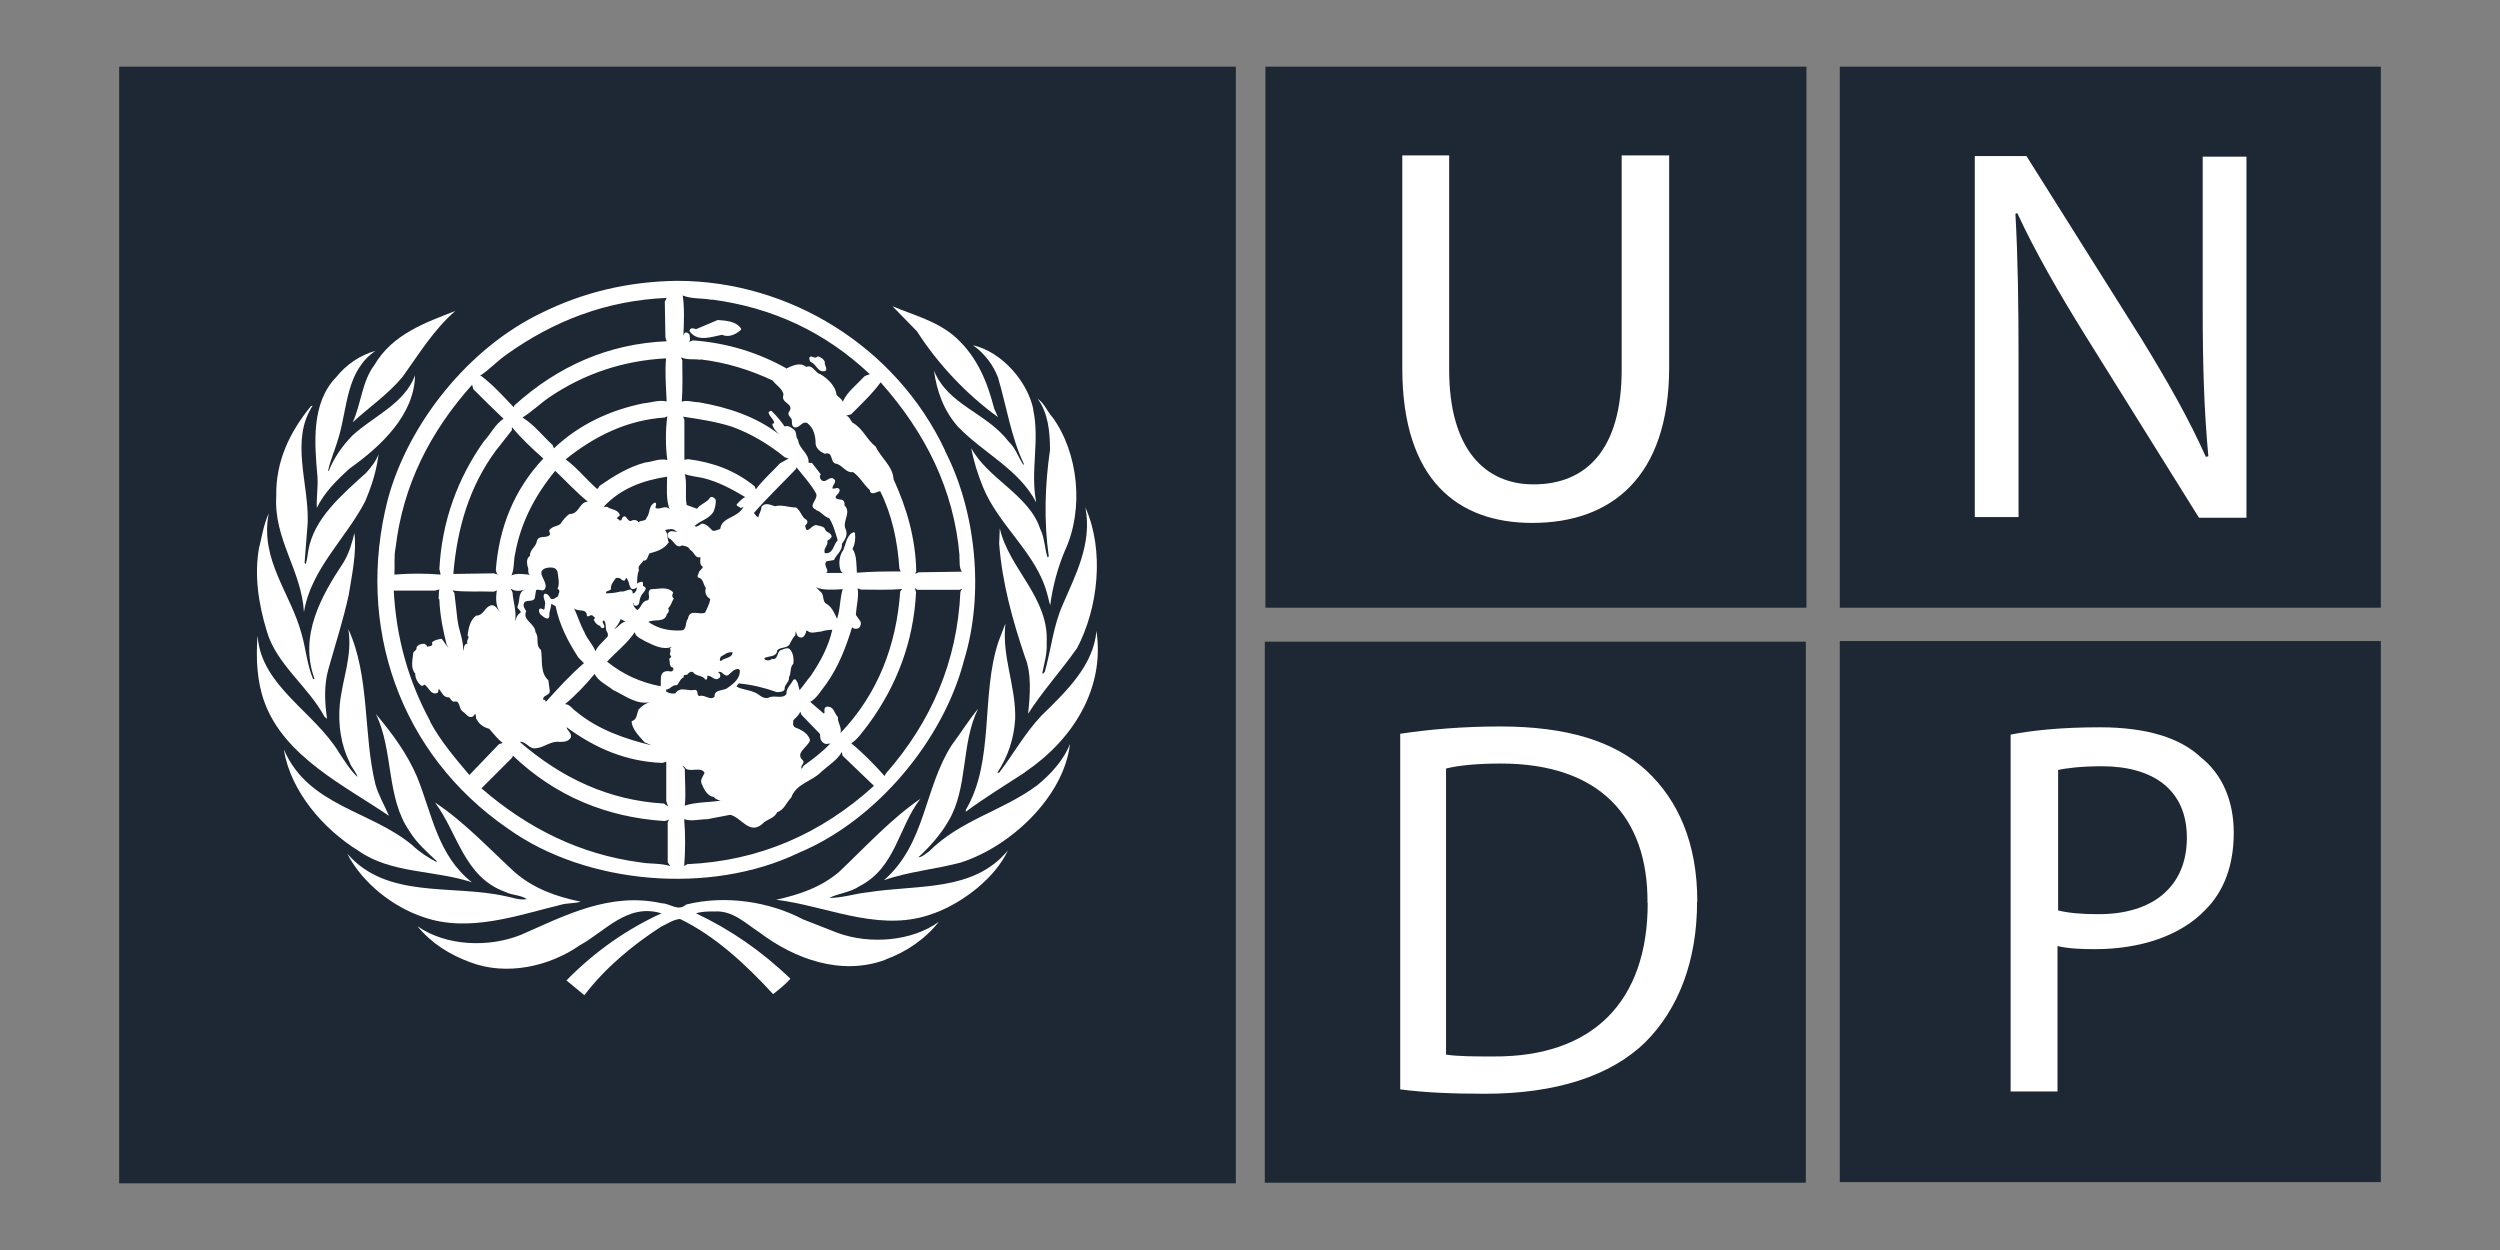 <svg xmlns="http://www.w3.org/2000/svg" id="Layer_1" viewBox="0 0 120 60"><rect x="0" y="0" width="120" height="60" fill="#808080" stroke="none"/><defs><style>.cls-1{fill:#1d2834;}.cls-2{fill:#fff;}</style></defs><g><rect class="cls-1" x="60.74" y="3.2" width="25.97" height="25.97"></rect><path class="cls-2" d="M67.31,7.46v10.21c0,5.41,2.69,7.43,6.24,7.43,3.76,0,6.57-2.16,6.57-7.48V7.46h-2.28v10.29c0,3.82-1.69,5.5-4.23,5.5-2.31,0-4.05-1.66-4.05-5.5V7.46h-2.25Z"></path><rect class="cls-1" x="88.31" y="3.2" width="25.97" height="25.97"></rect><path class="cls-2" d="M96.89,24.85v-7.43c0-2.87-.03-4.97-.15-7.16l.09-.03c.86,1.86,2.01,3.85,3.22,5.8l5.5,8.82h2.28V7.52h-2.1v7.28c0,2.69,.06,4.79,.27,7.1l-.12,.03c-.8-1.8-1.83-3.61-3.08-5.65l-5.53-8.79h-2.48V24.82h2.1v.03Z"></path><rect class="cls-1" x="88.31" y="30.77" width="25.97" height="25.97"></rect><path class="cls-2" d="M104.97,40.21c0-2.31-1.63-3.43-4.08-3.43-.98,0-1.72,.09-2.1,.18v6.74c.47,.12,1.12,.18,1.86,.18,2.69,.03,4.32-1.33,4.32-3.67m2.25-.24c0,1.57-.47,2.81-1.36,3.7-1.18,1.24-3.11,1.89-5.3,1.89-.68,0-1.3-.03-1.8-.15v6.98h-2.25v-17.13c1.09-.21,2.48-.35,4.29-.35,2.22,0,3.85,.5,4.85,1.45,1.01,.8,1.57,2.07,1.57,3.61Z"></path><rect class="cls-1" x="60.71" y="30.8" width="25.97" height="25.97"></rect><path class="cls-2" d="M79.08,43.34c.03-4.14-2.31-6.69-7.04-6.69-1.15,0-2.04,.09-2.63,.24v13.73c.56,.09,1.39,.09,2.28,.09,4.79,.03,7.4-2.66,7.4-7.37m2.37-.06c0,2.84-.89,5.15-2.48,6.74-1.66,1.63-4.32,2.48-7.69,2.48-1.63,0-2.93-.06-4.08-.21v-17.07c1.39-.21,3.02-.35,4.79-.35,3.22,0,5.5,.71,7.04,2.13,1.51,1.42,2.43,3.46,2.43,6.27Z"></path></g><g><rect class="cls-1" x="5.72" y="3.2" width="53.6" height="53.6"></rect><path class="cls-2" d="M46.16,41.39c-1.21,.33-2.54,.44-3.73,.86,2.01-1.75,1.92-4.41,3.25-6.48,.44-.59,.8-1.18,1.27-1.75-.83,1.66-.47,3.79-1.42,5.38-.35,.62-.89,1.24-1.45,1.75,.18,0,.35-.18,.5-.27,1.54-1.54,3.55-1.95,5.21-3.19,.65-.53,1.27-1.21,1.57-1.98-.3,2.54-2.84,4.91-5.21,5.68"></path><path class="cls-2" d="M51.69,31.12c-.74,1.06-1.66,2.07-2.34,3.14,.09-.86,.18-1.92-.15-2.72-.59-1.75-1.09-3.52-1.24-5.44l.03-.74c.44,1.95,2.37,3.31,2.25,5.5,.03,.53-.12,.98-.21,1.45l.03,.03,.09-.09c.3-1.06,.41-2.22,.86-3.22,.62-1.45,1.42-2.93,1.09-4.67,.92,2.07,.62,4.82-.41,6.77"></path><path class="cls-2" d="M50.5,20c1.27,1.72,1.54,4.44,.62,6.42-.35,.83-.59,1.72-.71,2.63-.06-.15-.09-.38-.15-.56-.5-1.92-2.34-3.28-3.08-5.12-.24-.59-.44-1.21-.56-1.86,.8,1.48,2.78,2.25,3.31,3.88,.21,.41,.21,.92,.35,1.36,.03,0,.06-.03,.06-.06-.24-1.69-.18-3.43,.06-5.09,0-.89-.09-1.77-.59-2.46,.3,.21,.44,.56,.68,.86"></path><path class="cls-2" d="M49.59,19.65c.33,1.51-.15,2.96,.15,4.47h0c-.83-1.6-2.54-2.37-3.76-3.64-.68-.77-1.01-1.69-1.15-2.69,.68,1.66,2.51,2.01,3.58,3.4,.35,.33,.47,.77,.71,1.12l.03-.03c-.62-1.3-.83-2.75-1.24-4.14-.21-.59-.65-1.18-1.21-1.57,1.42,.33,2.63,1.77,2.9,3.08"></path><path class="cls-2" d="M45.89,16.21c1.04,.95,1.51,2.16,1.83,3.4l.18,.41c-1.51-1.09-2.9-2.57-3.88-4.11l-1.18-1.21c1.04,.44,2.16,.71,3.05,1.51"></path><path class="cls-2" d="M21.87,14.91c-1.06,.92-1.77,2.1-2.54,3.17-.71,.86-1.6,1.45-2.4,2.19,.41-.89,.44-1.95,1.04-2.75,.89-1.51,2.48-2.04,3.9-2.6"></path><path class="cls-2" d="M16.13,18.11c.5-.62,1.15-1.06,1.89-1.27-1.42,.98-1.33,2.72-1.77,4.17-.15,.53-.38,1.04-.5,1.57l.03,.03c.24-.62,.65-1.21,1.15-1.72,1.01-.92,2.48-1.51,2.99-2.87-.03,1.89-1.63,3.4-3.14,4.47-.62,.56-1.24,1.18-1.57,1.89-.03-.47,.06-.98,.03-1.48-.15-1.66-.3-3.55,.89-4.79"></path><path class="cls-2" d="M13.26,23.82c-.03-1.69,.65-3.08,1.66-4.32,.03,0,.06-.03,.09-.03-1.09,1.66-.18,3.73-.24,5.62l-.15,1.92s.03,.06,.06,.06c.06-.21,.09-.44,.12-.65,.27-1.54,1.6-2.66,2.78-3.73,.24-.27,.47-.56,.59-.89-.09,.77-.33,1.54-.65,2.28-.92,1.77-2.6,3.25-2.93,5.3-.12-2.01-1.45-3.49-1.33-5.56"></path><path class="cls-2" d="M12.46,26.21c.12-.53,.21-1.06,.44-1.57-.44,2.22,1.06,3.85,1.57,5.77,.21,.71,.27,1.51,.56,2.19,.03,0,.06,0,.06-.03-.74-2.07,.33-3.96,1.39-5.56,.27-.44,.41-.92,.53-1.42,.12,.92-.12,2.01-.27,2.96-.27,1.24-.65,2.4-.98,3.58-.21,.74-.18,1.6-.06,2.37l-.12-.09c-.77-1.45-2.34-2.54-2.78-4.14-.38-1.24-.62-2.69-.35-4.05"></path><path class="cls-2" d="M12.37,30.56c.18,2.37,2.72,3.61,3.9,5.56,.27,.41,.53,.83,.89,1.18-.06-.24-.3-.47-.38-.71-.41-.83-.56-1.8-.47-2.78,.12-1.21,.62-2.34,.41-3.61,1.04,2.25,.71,5.03,1.3,7.45,.15,.53,.44,1.01,.65,1.51-2.13-1.45-5.03-2.84-5.98-5.47-.35-.95-.41-2.07-.33-3.14"></path><path class="cls-2" d="M13.64,36.01c1.18,2.69,4.17,2.9,6.15,4.56,.35,.33,.74,.59,1.15,.8l.03-.03c-.44-.41-.98-.89-1.3-1.42-1.15-1.63-.77-3.9-1.63-5.65,.8,.95,1.51,1.92,1.98,3.02,.71,1.75,.98,3.76,2.63,5.06-1.77-.59-3.88-.41-5.44-1.51-1.72-1.06-3.25-2.87-3.58-4.82"></path><path class="cls-2" d="M16.69,41c1.89,2.16,5,1.45,7.54,2.01,.35,.06,.68,.21,1.06,.15-.3-.21-.71-.18-1.04-.35-1.98-.71-2.28-2.84-3.37-4.29,1.39,.92,2.54,2.16,3.82,3.34,.92,.8,2.01,1.18,3.17,1.42-.27,.09-.65,.06-.95,.15-2.07,.5-4.41,1.36-6.6,.59-1.42-.47-2.9-1.6-3.64-3.02"></path><path class="cls-2" d="M42.52,46.06c-2.13,.8-4.38-.03-6.06-1.3-.68-.44-1.27-1.06-2.16-1.01-.33,0-.62,0-.89,.09,1.63,.77,3.14,1.8,4.53,3.14-.24,.27-.53,.5-.83,.74-1.33-1.45-2.81-2.81-4.47-3.61-.33,.03-.62,.24-.92,.38-1.33,.86-2.66,1.95-3.67,3.28l-.86-.71c1.36-1.39,2.9-2.46,4.56-3.22-1.63-.5-2.69,.86-3.93,1.54-1.45,1.01-3.52,1.48-5.27,.8-.95-.35-1.83-.89-2.51-1.72,1.36,.95,3.4,1.04,4.97,.41,2.1-.92,4.26-2.07,6.77-1.51,.38,0,.77,.41,1.15,.06,1.86-.47,3.99-.15,5.62,.71l1.66,.65c1.54,.56,3.55,.41,4.85-.53-.65,.83-1.57,1.45-2.54,1.8"></path><path class="cls-2" d="M44.82,43.84c-2.4,.92-4.82-.21-7.13-.59l-.44-.06h0c1.09-.24,2.16-.59,3.05-1.36,1.3-1.24,2.46-2.51,3.88-3.49-1.06,1.36-1.18,3.31-2.93,4.2-.44,.3-.98,.33-1.45,.56,.65,0,1.24-.21,1.86-.27,2.37-.38,5.06,0,6.72-2.01-.62,1.33-2.16,2.51-3.55,3.02"></path><path class="cls-2" d="M49.2,37.07c-.95,.62-1.92,1.21-2.84,1.89v-.09c1.39-2.34,.71-5.53,1.57-8.08l.33-.86c-.18,1.6,.5,2.96,.47,4.56-.06,.98-.35,1.83-.86,2.6h.09c.68-.89,1.21-1.86,2.01-2.72,1.24-1.21,2.51-2.43,2.66-4.08,.41,2.75-1.12,5.21-3.43,6.77"></path><path class="cls-2" d="M46.1,28.4c-.15,3.34-1.39,6.24-3.58,8.73l-.06,.12c-.44-.5-1.04-1.12-1.6-1.57,.33-.21,.59-.62,.83-.92,1.36-1.86,2.16-3.96,2.28-6.33l-.06-.21,.12,.09h2.04l.12-.06-.09,.15Zm-13.11,13.08l-.15,.09c.06-.74,.06-1.51,0-2.25,.35,.12,.74,0,1.12,0l1.09-.21c.53,.12,.92,.98,1.54,.44,.21-.24,.56-.24,.71-.56,.35-.12,.44-.47,.68-.71,.24-.68,1.01-.77,1.45-1.24,.33-.3,.77-.56,.98-.95l.03,.18,1.51,1.45c-2.54,2.31-5.53,3.61-8.96,3.76Zm-.03-4.56c.27,.12,.71-.12,.86,.18-.09,.18-.21,.33-.15,.5,.12,.27,.27,.62,.59,.65,.09,.12,.21,.15,.33,.18-.56,.09-1.18,.06-1.72,.24,.06-.59,0-1.18,0-1.77l-.12-.15c.09,.03,.15,.12,.21,.18Zm-.53-3.64c-.15,.03-.3,0-.41-.06-.06,0-.03-.09-.06-.12,.21,0,.3-.24,.53-.21,.12-.12,.15-.3,.33-.38-.06-.18,.18-.06,.21-.18,.06-.06,.15-.12,.24-.06,.15,.21,.44,.12,.59,.35,.06,.03,.09-.06,.09-.09v-.09c.24-.03,.35,.3,.59,.09,.06-.06,.03-.15,0-.21-.03,0-.06-.03-.06-.06,.18-.09,.27,.24,.47,.15,.18-.15,.27-.3,.5-.3l.06,.06c.03,.41-.33,.68-.65,.89-.21,.09-.59,.06-.56,.38-.24,.21-.44-.12-.74-.03-.15-.06,0-.27-.21-.3-.33,.09-.68-.18-.92,.15Zm-1.72,8.11c-2.87-.38-5.38-1.63-7.6-3.55l1.48-1.48,.03-.09c2.04,1.95,4.5,2.96,7.28,3.14l.21-.06-.06,.12v1.92l.12,.18c-.47-.15-1.01-.09-1.45-.18Zm-10.06-6.77c-1.04-1.92-1.63-3.99-1.75-6.27h1.98l.21-.06c-.03,.12-.03,.24-.03,.41v-.03c-.06,.03,.03,.06,.03,.12,.03,.77,.18,1.48,.35,2.16l.09,.15c-.15-.15-.21-.3-.33-.44-.18,.03-.35,.06-.47,.18,.09,.21-.12,.15-.21,.21-.03-.06-.09-.12-.15-.15-.15,0-.3,.03-.38,.18,.03,.12-.09,.15-.15,.24-.03,.33-.15,.74,.09,1.01,0,.24,.12,.44,.3,.59,.06,0,.12-.03,.15-.06,.21,.15,.3,.5,.59,.41,.09-.03,.06-.12,.09-.21,.15,.15,.21,.44,.5,.41,.06,.06,.12,.21,.24,.21,.3-.09,.21,.35,.41,.47,.18,.12,.27,.35,.5,.24l.09-.12c.09,.06,0,.21,.09,.27,.12,.24,.35,.38,.59,.44,.21,.24,.41,.5,.65,.68l-.18,.06-1.42,1.48c-.65-.77-1.39-1.63-1.89-2.57Zm-1.66-8.34c.35-2.96,1.63-5.53,3.67-7.81l.06,.21c.47,.47,.98,.98,1.45,1.42-.41,.27-.62,.74-.95,1.09-1.27,1.8-2.01,3.85-2.13,6.12l.06,.27c-.71-.06-1.48-.06-2.22,0,.03-.44-.03-.89,.06-1.3Zm5.32-9.26c2.28-1.63,4.82-2.6,7.69-2.72l-.09,.18,.03,1.72,.06,.18c-2.78,.12-5.21,1.18-7.31,3.08l-.03,.09c-.47-.5-1.01-1.09-1.57-1.51h-.06c.44-.27,.83-.71,1.27-1.01Zm7.72,5.06c-.38-.09-.71,.09-1.06,.12-.8,.21-1.51,.65-2.19,1.12-.03,.06-.06,.12-.12,.15-.5-.44-.98-1.04-1.51-1.42,1.39-1.12,2.96-1.89,4.76-2.01l.12-.06c-.09,.68-.09,1.42,0,2.1Zm-.56,2.31c-.03-.09,.09-.21-.03-.27-.33,.15-.21,.5-.41,.74-.03,.18-.27,.09-.38,.21-.09-.15-.27-.12-.38-.06-.18,0-.21-.35-.38-.18-.06,.06-.03,.18-.15,.15-.03-.06-.09-.06-.12-.09,0-.12,.18-.09,.12-.21-.12-.24-.41-.21-.59-.35h-.18c.83-.89,1.89-1.27,3.05-1.45,0,.5-.06,1.09,.12,1.57-.18-.24-.44,.03-.65-.06Zm-1.98,5.8c.12-.12,.24-.3,.3-.47l.24,.12c-.24,.03-.35,.27-.53,.35h0Zm2.28,2.16c-.09,.18-.03,.41-.06,.59-.95-.18-1.8-.56-2.57-1.18,.44-.47,1.01-.92,1.33-1.42,.03,.24,.33,.33,.5,.44,.38,.18,.83,.44,1.27,.27l-.09,.09c.12,.12-.09,.24,.06,.35,.03,.09-.09,.09-.09,.15,.06,.12-.03,.35,.18,.41,.06,.06,0,.18-.09,.18-.18-.03-.35-.03-.44,.12Zm-4.41-7.69c-.21,.12-.35,.33-.47,.5-.18,.12-.38,.09-.53,.3,0,.09,.09,.18,0,.24-.18,.15-.5-.03-.59,.27-.03,.27-.35,.41-.33,.71-.18,.12-.15,.33-.12,.5,.09,.12-.03,.33,.12,.41-.27-.03-.65-.09-.89,.03,.15-.33,.09-.71,.18-1.06,.27-1.48,.95-2.78,1.92-3.96,.5,.47,1.04,1.06,1.57,1.48-.41,0-.41,.59-.86,.59Zm-.98,8.43l-.06-.44c-.41-.35-.27-1.01-.35-1.45-.3-.24-.06-.59-.27-.86,0-.41-.65-.56-.44-1.01-.09-.12-.18-.27-.09-.41,.12-.15,.41,0,.5-.21l.06-.38c.15-.09,.35,.12,.44-.09,.15-.35-.53-.8,.06-.98,.21-.03,.44-.06,.53,.18,.03,.27,.12,.56,0,.83,.18,.06,.03,.24,.03,.35-.12,.06-.21,.18-.35,.12-.06-.09-.15-.27-.3-.24-.12,.15,.03,.3,.03,.47-.03,.09,0,.21-.06,.3-.06-.03-.09-.06-.18-.06-.12,.06-.03,.21,0,.27,.12,.09,.21,.21,.38,.21l.06-.09c-.03-.24,.09-.41,.09-.62l.21,.12c.18,.89,.59,1.69,1.09,2.46l.27,.27c-.65,.56-1.27,1.24-1.83,1.86h0s-.03-.15-.12-.09c-.06-.27,.38-.18,.3-.5Zm4.56,2.54l.35,.15c-1.24-.3-2.57-.74-3.64-1.63-.18-.12-.3-.35-.53-.35,.5-.41,1.01-.95,1.42-1.45,.18,.35,.59,.53,.89,.77,.53,.24,1.09,.71,1.75,.59-.21,.06-.38,.18-.53,.35-.09,.21-.06,.47-.33,.56,0,.35,.35,.71,.62,1.01Zm-2.13-5.59c0,.06,.09,.15,.18,.09,.09-.12-.18-.3,0-.35,.12,.12,.06,.35,.12,.5,.06,.09,.09,.18,.06,.27-.21,.24-.47,.44-.59,.71-.12-.33-.41-.59-.53-.92-.21-.38-.33-.8-.5-1.15,.18,.21,.62-.03,.62,.38,.03,.03,.06,0,.12,0q.06-.06,.15-.03c.03,.06,.21,.12,.06,.18,.03,.15,.18,.3,.33,.33Zm3.19-10.77c-.38-.09-.74,.06-1.12,.09-1.6,.33-3.08,1.01-4.29,2.16l-.06-.15c-.47-.44-.92-1.01-1.45-1.33,.44-.27,.86-.68,1.3-.98,1.66-1.12,3.52-1.75,5.59-1.86-.06,.68,0,1.39,.03,2.07Zm-8.11,8.31l-.18-.06-1.95,.03c.18-2.19,.77-4.2,2.04-5.92l.77-.98v-.15c.44,.53,.98,1.04,1.51,1.51-1.42,1.51-2.13,3.34-2.28,5.35,.03,.09,.03,.18,.09,.21Zm-1.45,3.31c-.21,.03-.15,.24-.21,.35,.03-.5-.21-.98-.27-1.48l-.15-1.3-.09-.12c.62,.09,1.33,.03,1.98,.06l.15-.06c-.06,.33-.06,.77,.15,1.04-.09-.09-.21-.33-.38-.33-.35,.03-.38,.5-.77,.5-.3,.24-.35,.59-.41,.95,.15,.09-.09,.24,0,.38Zm2.16-2.46l-.09-.18c.21,.15,.44,.12,.68,.06-.35,.12-.21,.53-.35,.8-.03,.12,.18,.18,.15,.3-.18,.09-.21,.27-.27,.41,.09-.47-.09-.92-.12-1.39Zm7.48,10.29l-.21-.15c-2.66-.15-4.94-1.24-6.92-2.96,.33-.03,.44,.38,.8,.3,.38-.03,.68-.35,1.09-.3,.21,0,.44,0,.56-.21,.06-.21-.18-.33-.21-.5,1.36,1.01,2.87,1.66,4.61,1.72l.18-.06v1.89l.09,.27Zm.33-13.25l.12,.06c-.15,0-.33-.09-.44,.03-.09,.06-.03,.18,0,.27,.27,.09,.33,.53,.65,.35,.15,.03,.33,.06,.38,.21,.21,.09,.24,.44,.5,.35,0,.15-.06,.38,.12,.47-.03,.12-.21,.18-.21,.33-.03,.03-.06,.12-.03,.18,.27,.03,.24,.33,.38,.5-.06,.21,0,.41,.21,.53-.03,.24-.15,.44-.24,.65-.27,.15-.74-.21-.83,.3-.15,.18-.03,.56-.33,.56-.59,.03-1.12-.09-1.57-.41,.3-.15,.8,.06,.89-.38,.09-.06,.12-.18,.06-.27,.15-.15,.18-.33,.27-.47-.12-.12-.06-.18-.03-.3-.3-.3-.68-.15-1.06-.15-.24,.12,0,.38-.15,.53-.3,.03-.3,.33-.5,.47-.12-.06-.21-.21-.21-.33h.03c-.03,.06,.03,.12,.06,.12,.27,.03,.18-.27,.27-.41,.03-.18,.44-.41,.12-.53-.03-.06,.03-.18-.06-.21-.09,.03-.27,.03-.27,.21,.06,.12,0,.27-.12,.35h-.06c.03-.09-.03-.15-.09-.18-.18,0-.3,.12-.47,.09-.24,.06-.47,.09-.71,.09-.03-.15,.18-.09,.24-.21-.03-.21,.12-.35,.21-.5,.06-.06,.18-.03,.24,0,.06,.06,.12,.12,.21,.09l.06-.12c.21,.12,.09,.74,.5,.47,.06-.27,0-.59,.12-.83-.09-.24,.15-.33,.21-.47,.21,.03,.21-.24,.3-.35,.33-.09,.68-.18,.92-.53-.09-.18-.03-.44-.18-.59,.15-.03,.38-.09,.5,.03Zm1.21-8.22c1.24,.15,2.37,.5,3.46,1.01,.18,.24,.47,.38,.53,.68-.18,.44,.59,.41,.24,.86-.03,.15,.09,.21,.15,.33,.03,.12-.03,.3,.12,.38,.27,.06,.35-.3,.62-.21,.33,.24,.41,.65,.41,1.01,.03,.24,.24,.38,.44,.47,.41-.12,.24,.35,.5,.47,.33,.03,.5,.47,.86,.41,.33,.24,.5,.59,.8,.86,0,.06,.03,.12,.09,.15,.18,.03,.27-.09,.41-.09,.56,1.12,.83,2.37,.92,3.7l.06,.15c-.68,0-1.39,0-2.1,.06-.03-.41,0-.83-.21-1.15,.12-.21,.15-.5,.12-.74-.03-.12-.15,0-.18,0-.24,.21-.27,.53-.38,.8-.21,.27-.24,.71-.12,1.01l.09,.09h-.8c.21-.12-.18-.35,.03-.56l.35-.06c.12-.27,.41-.44,.38-.77,.15-.21,.3-.44,.18-.71-.18-.38,.3-.8-.06-1.15,.03-.12-.03-.27-.18-.27-.12-.03-.24,0-.24-.15,.06-.09,.24-.21,.18-.35-.09-.12-.21,0-.33-.03-.03-.18,.3-.35,0-.5-.21-.03-.3,.21-.5,.12-.09-.06-.15-.21-.06-.3l-.41-.53c-.03-.06-.18,.03-.18-.06,.03-.41-.47-.65-.5-1.06-.15-.15-.03-.41-.24-.53-.12-.09-.24-.18-.41-.12-.18-.27-.38-.5-.62-.74-.06-.03-.12,.03-.15,.06,.03,.21,.27,.33,.27,.53-.03,0-.06,0-.09,.03,.03,.21,.21,.38,.33,.5-1.12-.86-2.46-1.3-3.85-1.54-.27,0-.56-.12-.83-.03,.06-.62,.03-1.33,.03-1.98l-.06-.15c.33,.15,.62,.06,.92,.12Zm.56-2.87c2.87,.38,5.41,1.54,7.57,3.58l-.24,.09c-.38,.41-.86,.77-1.06,1.24-.03-.15-.24-.24-.3-.35-.03-.38-.41-.77-.77-.98-.27-.06-.35-.47-.68-.35-.3-.24-.65-.06-.92,.06v.03c-1.36-.77-2.87-1.24-4.5-1.36-.09,0-.12,.06-.21,.06,.09-.06,.03-.24,.03-.33-.03-.06-.12-.15-.24-.09-.03,.06-.06,.12-.06,.18,.03-.62,.06-1.42-.03-1.98,.41,.18,.92,.12,1.39,.21Zm1.33,18.43c.62,.06,1.21,.21,1.77,.41,.15,0,.3,0,.38-.12-.03-.24,.24-.35,.21-.59,.12-.21,.03-.47,.21-.65,.03-.24,0-.53-.18-.71-.15-.09-.3,.03-.44,.06-.18,.12-.12,.5-.41,.41-.06,.09-.21,.09-.3,.06-.03-.03-.06-.03-.06-.09,.21-.12,.59-.03,.62-.38,.15-.15,.41-.09,.56-.24,.12-.18,.15-.33,.3-.47,0-.06,.03-.15,.03-.21,.03,.09,.03,.24,.18,.3,.18,.06,.24-.09,.3-.21,0-.06,.03-.15,.09-.09,.18,.15,.41,.03,.62,.03,.18-.06,.38-.09,.56-.09-.18,.8-.56,1.51-1.04,2.22-.18,.21-.33,.44-.53,.68-.06-.18-.06-.38-.21-.53l-.09,.03c-.12,.24-.35,.41-.33,.68-.18,.27-.59,.03-.86,.18-.3,.09-.47-.21-.71-.27-.27-.12-.59-.12-.83-.27,.06-.09,.09-.15,.15-.15Zm1.95-10.59c-.38,.41-.86,.83-1.18,1.27l-.06-.15c-.95-.77-2.01-1.15-3.19-1.3l-.18,.03v-1.92l-.06-.15c.8,.12,1.57,.24,2.31,.47,.92,.33,1.77,.83,2.57,1.48l.18,.06-.38,.21Zm2.99,6.06c-.12,.38-.12,.83-.21,1.21-.03,.06-.03,.15-.06,.21-.12-.24-.24-.56-.5-.71-.24-.12-.09-.44-.3-.59l-.21-.21c.33,.15,.83,.12,1.27,.09Zm-1.27-3.79c.24,.06,.38,.33,.62,.38,.21,.33,.3,.71,.41,1.06-.21,.21-.21,.68-.62,.62-.09-.24,.18-.35,.12-.59,.06-.06,.18-.09,.21-.21-.03-.21-.3-.18-.33-.38-.09-.12-.24-.12-.35-.15-.27-.12-.53,.56-.59,0,.09-.06,.15-.18,.06-.27-.24-.12-.27-.44-.5-.59-.35,0-.68-.15-1.01-.06-.21-.06-.47-.21-.65,.03,0,.18-.12,.33-.15,.5-.09-.03-.15-.12-.21-.21,.62-.71,1.36-1.42,2.01-2.1l.03-.09c.33,.41,.71,.83,.95,1.27,.09,.3-.44,.59,0,.77Zm-4.02,6.83c0,.27-.38,.24-.56,.41-.09-.03-.03-.15,0-.21,.18-.09,.3-.24,.56-.21Zm-.62-5.92c-.12,.03-.24,.12-.35,.06-.12-.12-.27-.3-.47-.33-.15,.03-.24,.21-.38,.12,.27-.27,.71-.33,.92-.71,.06-.18,.12-.38,.09-.56-.06-.09-.18-.18-.27-.09-.15,.24-.47,.3-.62,.53l-.5-.18c-.09-.47,.03-1.06-.09-1.48,.27,.09,.56,.12,.86,.18,.74,.18,1.39,.53,2.04,.92-.15,.06-.3,.24-.41,.35,0,.12,.15,.09,.18,.18l.15-.06c-.3,.56-1.04,.47-1.12,1.06Zm3.99,11.09c-.38-.35,.24-.62,.35-.95-.06-.33-.44-.53-.71-.62-.15-.09-.09-.24-.09-.35,.12-.12,.27-.24,.33-.41l.06,.15,.89,.92c0,.21,.03,.38,.24,.47,.09,.03,.21-.03,.3,0h-.06c-.38,.41-.83,.74-1.27,1.06l-.09,.15c-.09-.18,.18-.27,.06-.41Zm1.69-2.07c-.18-.18-.18-.5-.5-.5-.12,0-.15,.09-.15,.18,0,.06,.03,.12-.03,.15l-.65-.56c.3-.15,.53-.56,.77-.86,.59-.83,.95-1.77,1.24-2.72,.09,.09,.24,.09,.33,.03,.09-.09,.12-.24,.06-.33l-.21-.3c.03-.44,.15-.86,.09-1.27l.15,.06c.65,0,1.33,.03,1.98-.03l-.09,.12c-.18,2.57-1.06,4.91-2.87,6.8,.09-.27-.15-.5-.12-.77Zm5.83-7.72c.03,.24-.03,.53,.12,.74l-2.07,.03c-.06,.03-.12,.06-.18,.06l.06-.09c-.03-1.63-.47-3.08-1.09-4.44-.03-.62-.62-1.04-.86-1.57-.44-.33-.59-.86-1.12-1.15-.09-.12-.15-.3-.3-.33l.24-.06c.5-.5,1.04-1.01,1.42-1.54,2.16,2.43,3.52,5.15,3.79,8.34Zm-.68-5.06c-2.34-5-7.48-8.16-12.87-8.16-2.37,.03-4.53,.56-6.51,1.54-3.52,1.69-6.39,5.32-7.37,8.93-1.57,6.09,.56,12.25,5.77,15.83,3.76,2.69,9.73,3.19,13.96,1.15,3.76-1.57,6.95-5.44,7.93-9.26,.98-3.19,.56-7.16-.92-10.03Z"></path><path class="cls-2" d="M38.85,17.16c0,.09,0,.15,.06,.21,.3,.12,.33,.53,.71,.44,.12-.12-.06-.27-.03-.44-.06-.15-.18-.21-.33-.27-.18,.18-.3-.09-.41,.06"></path><path class="cls-2" d="M33.14,15.95c.38,.47,1.04,.21,1.51,.12,.35,.15,.68-.03,.92-.24v-.06c-.24-.35-.71-.38-1.12-.41l-1.04,.44c-.09-.03-.24-.09-.3,.03-.03,.06,0,.09,.03,.12"></path></g></svg>